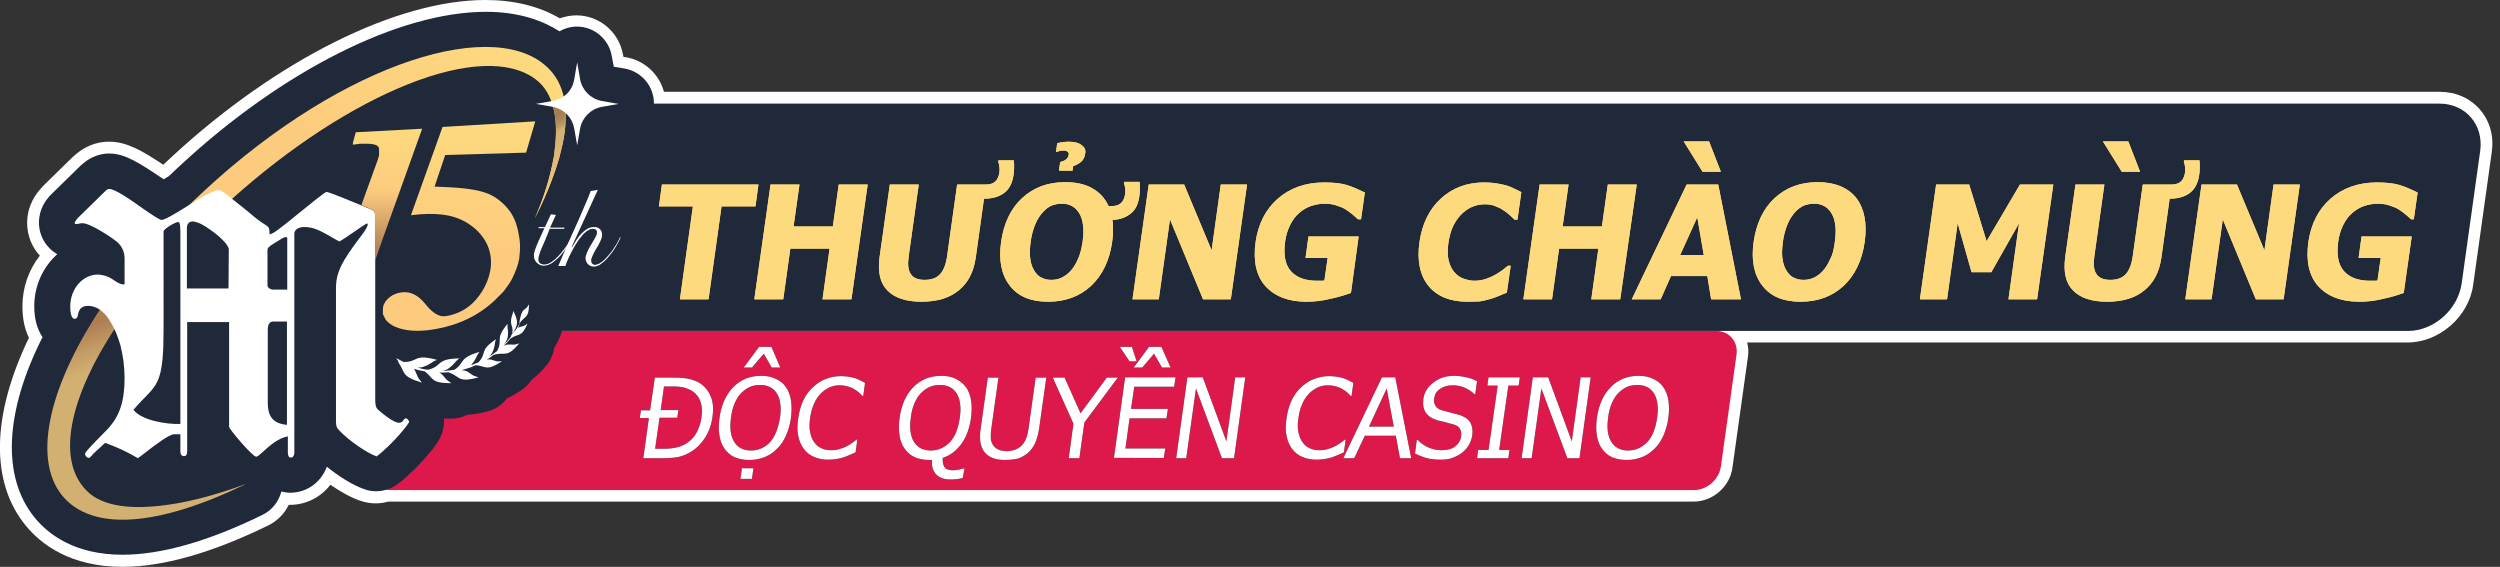 <?xml version="1.0" encoding="utf-8"?>
<!-- Generator: Adobe Illustrator 28.0.0, SVG Export Plug-In . SVG Version: 6.00 Build 0)  -->
<svg version="1.1" id="圖層_1" xmlns="http://www.w3.org/2000/svg" xmlns:xlink="http://www.w3.org/1999/xlink" x="0px" y="0px"
	 viewBox="0 0 846.8 192" style="enable-background:new 0 0 846.8 192;" xml:space="preserve">
<rect x="0" y="0" width="846.8" height="192" fill="#333333" stroke="none"/>
<style type="text/css">
	.st0{fill-rule:evenodd;clip-rule:evenodd;fill:#FFFFFF;}
	.st1{fill:#20293A;}
	.st2{fill:#DD184A;}
	.st3{fill-rule:evenodd;clip-rule:evenodd;fill:#20293A;}
	.st4{fill:url(#SVGID_1_);}
	.st5{fill:url(#SVGID_00000165230634185597630790000007463297725424152484_);}
	.st6{fill:url(#SVGID_00000100340581908408930540000010300632471160426653_);}
	.st7{fill:url(#SVGID_00000031191554114091687750000008833228675680621501_);}
	.st8{fill:url(#SVGID_00000152950859730182460440000009185957466785614497_);}
	.st9{fill:#FFFFFF;}
	.st10{fill:#FDDA7E;}
</style>
<g>
	<path class="st0" d="M840,37.1c-3.4-3.9-8.2-6-13.6-6H224.9c-1.6-5.9-6.5-10.6-12.8-11.7l-0.9-0.1l-0.2-0.9
		c-1.4-7.6-8-13.2-15.8-13.2c-1.9,0-3.8,0.4-5.6,1c-7-4.1-15.5-6.2-25.2-6.2c-30,0-70.7,20.3-106.1,53c-1,0.9-2,1.9-3,2.8
		C48.1,51,42.9,48,37,48c-0.3,0-0.6,0-0.9,0c-3.7,0.2-7.2,1.6-10.1,4c-0.5,0.4-0.9,0.8-1.4,1.2L15,62.6c-0.4,0.4-0.8,0.8-1.1,1.2
		L13.7,64c-1.2,1.4-4.5,5.3-4.5,11.5c0,4.3,1.6,8.2,4.3,11.1c-3.8,4.8-5.9,10.8-5.9,17.2c0,4,0.7,7.6,2.2,10.6
		C-2.9,140.8-3.3,163.3,8.7,178c5.2,6.4,15.2,14,32.8,14l0,0c13.7,0,30.2-4.7,49.1-13.9c3.2-1.5,5.7-4,7.2-7.1c0.1,0,0.3,0,0.4,0
		c5.5,0,10.5-2.6,13.7-6.8c3.5,2.4,7.1,4.4,10.1,5.4c1.7,0.6,3.5,0.9,5.3,0.9c1.4,0,2.8-0.2,4.2-0.6c0.3,0,0.6,0,0.8,0h441.4
		c6.4,0,12.2-5,13.1-11.4l5.3-37.9c0.2-1.6,0.1-3.1-0.3-4.6h223.7c10.7,0,20.7-8.7,22.2-19.4l6.3-45C844.8,46.2,843.4,41,840,37.1z"
		/>
	<path class="st1" d="M833.8,96.1l6.3-45c1.2-8.8-4.9-16-13.8-16H193.8H97.9v77h101.7h616C824.4,112.1,832.5,104.9,833.8,96.1z"/>
	<path class="st2" d="M573.8,166H132.4c-4.4,0-7.5-3.6-6.9-8l5.3-37.9c0.6-4.4,4.7-8,9.1-8h441.4c4.4,0,7.5,3.6,6.9,8l-5.3,37.9
		C582.3,162.4,578.2,166,573.8,166z"/>
	<path class="st3" d="M220.9,74.9c-1.5-3-4.1-5.2-7.3-6.2c1.5-3.7,1-7.9-1.2-11.2c-1.4-2.1-3.4-3.6-5.6-4.5c0.2-0.6,0.3-1.1,0.4-1.7
		l0.7-3.7l3.7-0.7c5.7-1,9.9-6,9.9-11.9c0-5.8-4.2-10.8-10-11.8l-3.6-0.6l-0.7-3.7c-1-5.7-6-9.9-11.8-9.9c-2.1,0-4.2,0.6-5.9,1.6
		C184,7.1,176,4,164.6,4C135.3,4,95.7,23.9,61.1,56c-1.3,1.2-2.6,2.4-3.8,3.6c-0.5,0.3-1.5,0.9-1.8,1.1c0,0,0,0-0.1,0
		C47.2,55.2,42.4,52,37,52c-0.2,0-0.5,0-0.7,0c-2.9,0.2-5.6,1.3-7.8,3.1c-0.4,0.3-0.7,0.6-1.1,0.9l-9.6,9.4
		c-0.3,0.3-0.6,0.6-0.9,0.9l-0.2,0.2c-1.1,1.3-3.5,4.2-3.5,8.9c0,4.6,2.5,8.6,6.2,10.7c-4.7,4.2-7.8,10.5-7.8,17.6
		c0,4.6,1.1,8,2.8,10.5c-12.8,25.3-13.9,47.4-2.6,61.2c4.7,5.7,13.6,12.5,29.7,12.5l0,0c13.1,0,29-4.5,47.4-13.5
		c3.3-1.6,5.5-4.5,6.4-7.9c1,0.2,2,0.4,3,0.4c5.7,0,10.5-3.6,12.4-8.8c3.9,3.1,8.6,6.2,12.7,7.6c1.3,0.5,2.7,0.7,4,0.7
		c2.6,0,5.3-0.9,7.4-2.5c4-3.1,7.5-6.8,9.2-8.8c4.4-4.9,6.4-8,6.4-12.5c0-0.3,0-0.6,0-0.9c0.8,0.1,1.6,0.1,2.5,0.1
		c1.9,0,3.8-0.5,5.4-1.3c2.1-0.1,4.4-0.5,7-1.2s4.9-2.3,6.4-4.4c1.5-0.6,3-1.5,4.7-2.6c1.5-1,2.8-2.3,3.7-3.7
		c1.6-1.2,3.2-2.7,4.9-4.7c1.5-1.8,2.4-3.9,2.7-6c0.7-1.1,1.3-2.3,1.9-3.7c0.8-1.8,1.1-3.8,1-5.7c0.4-1.6,0.6-3.4,0.7-5.5
		c0-0.5,0-0.9-0.1-1.4h0.3c1.5,0,2.9-0.3,4.2-0.8c1.7,0.7,3.6,1.1,5.4,1.1c0.1,0,0.2,0,0.3,0c2.7-0.1,5.4-0.8,7.7-2.2
		c1.5-0.9,2.9-1.9,4.2-3.2c1-1,2-2,2.8-3.1c0.8-1,1.6-2.1,2.3-3.2c0.1-0.1,0.4-0.6,0.4-0.6c0.4-0.7,0.9-1.4,1.3-2.3
		c0.5-1,1-2,1.4-3.1C222.6,81.4,222.4,77.9,220.9,74.9z"/>
	<g>
		
			<linearGradient id="SVGID_1_" gradientUnits="userSpaceOnUse" x1="-117.421" y1="235.093" x2="-147.182" y2="303.404" gradientTransform="matrix(0.998 6.035170e-02 6.035170e-02 -0.998 159.806 421.384)">
			<stop  offset="0.41" style="stop-color:#D1B071"/>
			<stop  offset="0.8" style="stop-color:#D1B071"/>
			<stop  offset="0.89" style="stop-color:#C49C65"/>
			<stop  offset="1" style="stop-color:#AD7E52"/>
		</linearGradient>
		<path class="st4" d="M83.6,163.8C53,178.7,31,179.9,21.1,167.9c-10.5-12.8-4.3-38.6,15.1-66.5c0.8,0.8,1.5,1.7,2.1,2.7
			c0.9,1.5,1.6,3.1,2.2,4.8l-0.4,0.6c-16.9,25-21.6,47.2-9.9,57.5C39.6,175.2,62.1,171.9,83.6,163.8z"/>
		
			<linearGradient id="SVGID_00000137124329982312673020000001869068557623671205_" gradientUnits="userSpaceOnUse" x1="178.511" y1="175.111" x2="93.2" y2="89.8" gradientTransform="matrix(1 0 0 -1 0 191)">
			<stop  offset="0" style="stop-color:#FDDA7E"/>
			<stop  offset="0.62" style="stop-color:#FDCB7E"/>
		</linearGradient>
		<path style="fill:url(#SVGID_00000137124329982312673020000001869068557623671205_);" d="M190.1,50.8c-0.2,0.9-0.5,1.9-0.7,2.8
			c-2.1,7.1-4.9,13.9-8.3,20.5c3-6.7,5.2-13.7,6.5-20.9c0.1-0.5,0.2-1,0.2-1.6c1.5-10.8-0.1-19.9-6.2-24.6
			c-18-13.9-63,4.3-103.5,40.8c-2.8-2.2-3.5-2.7-4.2-2.7c-0.6,0.1-1.3,0.2-1.9,0.5c-2.4,1-5.9,3.1-9.2,5.2c0.9-0.9,1.7-1.7,2.6-2.6
			c1.2-1.2,2.5-2.3,3.7-3.5C116.9,20.4,169,5,186.3,23.7C192,29.8,192.9,39.3,190.1,50.8z"/>
		
			<linearGradient id="SVGID_00000031902993125193654870000017431505004215765401_" gradientUnits="userSpaceOnUse" x1="192.831" y1="123.872" x2="177.947" y2="149.658" gradientTransform="matrix(1 0 0 -1 0 191)">
			<stop  offset="0" style="stop-color:#FDCB7E"/>
			<stop  offset="0.72" style="stop-color:#D1B071"/>
			<stop  offset="0.74" style="stop-color:#C9A76C"/>
			<stop  offset="0.78" style="stop-color:#B89461"/>
			<stop  offset="0.83" style="stop-color:#AB8658"/>
			<stop  offset="0.89" style="stop-color:#A47F54"/>
			<stop  offset="1" style="stop-color:#A27E52"/>
		</linearGradient>
		<path style="fill:url(#SVGID_00000031902993125193654870000017431505004215765401_);" d="M190.1,50.6c-0.2,0.9-0.5,1.9-0.7,2.8
			c-2.1,7.1-4.9,13.9-8.3,20.5c3-6.7,5.2-13.7,6.5-20.9c0.1-0.5,0.2-1,0.2-1.6c0.8-5.8,0.7-11.1-0.5-15.5c1.5,0.4,3,1.1,4.3,2
			C191.7,42.2,191.2,46.5,190.1,50.6z"/>
		<path class="st0" d="M137.5,141.7c-0.4,0-0.5,0.1-1.1,1c-0.3,0.3-0.8,0.5-1.2,0.5c-1.2,0-3.4-1.2-7-4.3c-0.8-0.7-1.1-1.4-1.1-3.5
			V73c0-0.4-0.1-0.9-0.3-1.3l0,0c-0.3-0.4-1-0.8-2.4-1.3l-4.6-1.9c-5.3-2.2-8.8-3.5-9.2-3.5c-0.5,0-6.9,5.2-9.1,7
			c-7.6,6.2-8.9,7.1-10.2,7.4c0-2.3-0.1-2.5-2.1-3.7c-1.7-1.1-3.2-2.3-4.7-3.6l0,0c-0.4-0.4-0.8-0.7-1.1-0.9l-1.2-1l0,0
			c-0.7-0.5-1.3-1-1.9-1.5l-2-1.6c-2.9-2.3-3.6-2.7-4.2-2.7s-1.3,0.2-1.9,0.5c-2.4,0.9-5.9,3.1-9.2,5.2l0,0l0,0
			c-3.7,2.3-7.2,4.4-8.3,4.4c-0.6,0-3.2-1.7-6.2-3.8C44.3,67.7,39,64,37,64c-0.4,0-0.7,0.2-1,0.4l-0.2,0.2L26.2,74L26,74.3l0,0
			c-0.5,0.6-0.7,0.9-0.7,1.2c0,0.3,0.1,0.4,0.5,0.4c0.3,0,0.5-0.1,0.8-0.1c0.4-0.1,0.8-0.2,1.3-0.2c2.8,0,10.3,5.1,11.7,6.3
			c1.7,1.4,2.6,3.5,2.6,5.6v8.8c-0.4,0.1-0.9,0-1.3-0.1c-0.8-0.3-1.5-0.7-2.2-1.2c-1.6-1.2-3.5-1.9-5.5-2c-5.2,0-9.4,4.8-9.4,10.8
			c0,2.6,0.5,4.2,1.5,4.2c0.5,0,1-0.4,1.1-1.4c0.4-2.2,1.5-3,3.6-3c1.8,0.1,3.4,0.8,4.7,2c0.9,0.8,1.6,1.6,2.2,2.6
			c1,1.5,1.8,3.1,2.5,4.7c0.5,1.3,1,2.7,1.4,4.1c0.9,3.6,1.4,7.3,1.4,11c0,8-1.7,13.1-5.9,17.5c-6.2,6.3-7.5,7.7-7.5,8.3
			c0.1,0.7,0.6,1.2,1.3,1.3c0.3,0,0.5-0.3,1-0.8l0.5-0.6c0.6-0.6,1.4-1.3,2.4-2.2l0,0l1.6-1.5c3.9,1.4,7.6,3.1,11.1,5.2
			c0.5-0.3,1.3-1,2.4-1.8l0,0c3.2-2.5,8.2-6.3,9.8-6.3h2.2v5.8c0,1,0.4,1.6,1.2,1.6s1.1-0.6,1.1-1.6v-43.8h14.2v35.5
			c0,0.7,7.9,10.1,9.2,10.1c0.4,0,1.2-0.7,2.3-1.7c2-1.8,5-4.6,8.4-5.2v5.6c0,1,0.4,1.6,1,1.6c0.7,0,1.2-0.7,1.2-1.7V79.1
			c0-1.2,1.3-2.2,3.3-2.2c3.4,0,5.3,1.1,11.2,4.5l0.8,0.4c0.4-0.2,1.2-0.8,2.2-1.4l1.6-1.1c2.5-1.7,5.2-3.6,5.5-3.6
			c0.6,0,0.4,1.2-2.8,5.3c-5.7,7.6-7.5,11.1-7.7,15.9c0,0.3,0,0.6,0,0.9v44.7c0,2,0.2,2.3,1.3,3.5c3.3,3.4,9.1,7.4,12.5,8.6
			c5.6-4.4,11-11.1,11-11.8C138.3,142.2,137.9,141.7,137.5,141.7z M61.1,143.6c-4.9,0.2-13.3-1.3-15.9-4.8c1.5-1.7,1.9-2.2,3.9-4.2
			l0.3-0.3c4.2-4.4,6-6.3,6-22.5V78.4c0-0.8,3.9-3.2,5-3.2c0.3,0,0.5,0.4,0.6,1.3c0,0.5,0.1,1.1,0.1,1.8v0.1l0,0L61.1,143.6z
			 M77.4,97.7H63.3V77.4c0-1.6,0.7-2.4,2.1-2.4c1.2,0.2,2.3,0.6,3.3,1.2c0.8,0.4,1.6,1,2.5,1.6c3.2,2.2,6.3,5.2,6.3,6.7L77.4,97.7z
			 M97.2,143.9c-4.5-0.4-6.5-2.6-6.5-7.5v-24.7c0-1.8,0.6-2.8,1.9-2.8h4.6V143.9z M97.2,98.1h-4.7c-0.8,0-1.9-0.6-1.9-1.4v-12
			c0-0.7,0.5-1.2,2.1-2.2l2.8-1.7c0.4-0.3,0.9-0.4,1.3-0.5c0.4,0,0.5,0.1,0.5,0.4v17.4C97.3,98.1,97.2,98.1,97.2,98.1z"/>
		
			<linearGradient id="SVGID_00000046335433085359585530000012741751199984946863_" gradientUnits="userSpaceOnUse" x1="131.25" y1="147.4" x2="131.25" y2="102.6" gradientTransform="matrix(1 0 0 -1 0 191)">
			<stop  offset="0" style="stop-color:#FDDA7E"/>
			<stop  offset="0.47" style="stop-color:#FDCB7E"/>
			<stop  offset="0.91" style="stop-color:#B38356"/>
		</linearGradient>
		<path style="fill:url(#SVGID_00000046335433085359585530000012741751199984946863_);" d="M143,43.6l-3.7,10.3l-4.9,13.7l-4.6,12.8
			l-2.8,8V72.8c0-1.3-0.3-1.5-2.4-2.4l-2.2-0.9l1.4-3.9l4.1-11.3l0.2-0.6c0.1-0.4,0.2-0.8,0.3-1.2c0-0.1,0-0.2,0-0.3V52v-0.2v-0.1
			v-0.1v-0.1c0-0.3,0-0.6,0-1v-0.1c0-0.2-0.1-0.4-0.2-0.6l-0.1-0.1l0,0l-0.1-0.1c-0.1-0.1-0.2-0.2-0.2-0.2l-0.1-0.1l-0.2-0.1
			c-1-0.4-2-0.5-3-0.5h-0.9h-0.5h-0.3h-0.4H122l0,0l-2.5,0.3l0.1-0.9l0.9-3.3L143,43.6z"/>
		
			<linearGradient id="SVGID_00000031907162460265355410000014191752425537152151_" gradientUnits="userSpaceOnUse" x1="155.5" y1="149.9" x2="155.5" y2="79.058" gradientTransform="matrix(1 0 0 -1 0 191)">
			<stop  offset="0" style="stop-color:#FDDA7E"/>
			<stop  offset="0.62" style="stop-color:#FDCB7E"/>
		</linearGradient>
		<path style="fill:url(#SVGID_00000031907162460265355410000014191752425537152151_);" d="M181.3,41.1l-3.1,10.6l-27.4,0.8
			l-3.6,10.7c7.5,0.3,12.7,0.6,17,2c2.2,0.7,4.2,1.9,5.9,3.5c1.3,1.1,2.4,2.5,3.3,3.9c0.1,0.2,0.2,0.4,0.3,0.6
			c0.4,0.7,0.7,1.4,1,2.2l0.2,0.7c0.1,0.3,0.2,0.7,0.3,1l0.2,0.7c0.3,1.5,0.6,3,0.7,4.5c0.1,1.7,0,3.3-0.2,4.9v0.3
			c-0.1,0.3-0.1,0.6-0.2,0.9c-0.1,0.6-0.3,1.2-0.5,1.8c-0.1,0.2-0.1,0.4-0.2,0.6c-0.4,1.1-0.8,2.1-1.3,3.1c-0.1,0.2-0.2,0.4-0.3,0.6
			l0,0c-0.1,0.2-0.2,0.4-0.3,0.6c-0.7,1.1-1.4,2.2-2.3,3.3c-0.2,0.3-0.4,0.5-0.7,0.8l-0.5,0.5c-0.1,0.1-0.2,0.3-0.4,0.4
			c-0.1,0.1-0.1,0.2-0.2,0.2c-0.1,0.1-0.3,0.3-0.4,0.4l-0.5,0.5l-0.5,0.5l-0.3,0.3c-6.1,5.6-13.8,8.9-22.9,9.9
			c-4.2,0.4-7.7,0-10.5-1.2c-1.2-0.5-2.3-1.3-3.2-2.3c0-0.1-0.1-0.1-0.1-0.2l-0.1-0.2l-0.1-0.2c0-0.1-0.1-0.1-0.1-0.2l-0.1-0.2
			c0-0.1-0.1-0.1-0.1-0.2s-0.1-0.1-0.1-0.2s-0.1-0.1-0.1-0.2l-0.1-0.2l-0.1-0.2v-0.1c0-0.1,0-0.1,0-0.2l0,0c0-0.1,0-0.1,0-0.2l0,0
			c0-0.1,0-0.1,0-0.2l0,0c0-0.1,0-0.1,0-0.2l0,0v-0.2l0,0v-0.1c0-0.4,0-0.9,0.1-1.3c0-0.2,0.1-0.3,0.1-0.5v-0.1c0-0.1,0-0.1,0.1-0.1
			c0,0,0.1-0.1,0.1-0.2c0.2-0.5,0.5-1,0.9-1.4l0.3-0.3l0,0l0.2-0.2c1.3-1.2,2.9-1.9,4.7-2.1c2.9-0.3,5.5,1,7.9,4s4.6,4.4,6.8,4.1
			c4.1-0.6,7.8-2.6,10.4-5.7c3-3.4,5.3-8.5,5-13.4s-3-9.3-7.9-12.4s-11.1-3.7-19.2-2.7L149.9,43L181.3,41.1z"/>
		<path class="st9" d="M188.3,72.8l-2,4.3h4.9l-0.1,0.4h-4.9c-0.6,1.6-1.2,3-1.7,4.2s-1,2.2-1.3,3c-0.3,0.7-0.5,1.4-0.7,2.1
			c-0.1,0.5-0.2,1-0.1,1.5c0.1,0.4,0.3,0.8,0.7,1s0.8,0.3,1.2,0.3c1,0,1.9-0.4,2.7-1c1-0.7,1.9-1.6,2.7-2.5c0.9-1,1.6-2,2.4-3.1
			c0.7-1.1,1.3-2.1,1.8-3l0.3,0.1c-0.6,1.1-1.3,2.2-2,3.3c-0.7,1.1-1.5,2.2-2.4,3.2c-0.8,0.9-1.7,1.7-2.7,2.4
			c-0.8,0.6-1.8,0.9-2.8,1c-0.8,0-1.5-0.2-2.1-0.7c-0.7-0.5-1.1-1.2-1.3-2c-0.1-0.6-0.1-1.3,0.1-1.9c0.2-0.8,0.5-1.5,0.8-2.3
			s0.7-1.7,1.2-2.7c0.4-1,0.9-2,1.4-3.1h-2l0.1-0.4h2.1l2-4.3L188.3,72.8z"/>
		<path class="st9" d="M202.5,64.3l-8.9,19.4l0.1,0.1c0.4-0.6,0.8-1.3,1.3-2.1c0.5-0.8,1-1.6,1.7-2.3c0.6-0.7,1.3-1.3,2.1-1.8
			c0.7-0.5,1.6-0.7,2.4-0.7c1.4-0.1,2.6,0.9,2.7,2.2c0.1,0.5,0,1-0.1,1.4c-0.2,0.6-0.4,1.2-0.7,1.7c-0.3,0.6-0.6,1.2-1,1.8
			c-0.4,0.6-0.7,1.2-1,1.8c-0.3,0.5-0.5,1.1-0.7,1.6c-0.2,0.4-0.2,0.8-0.1,1.3c0,0.3,0.2,0.5,0.4,0.7s0.4,0.3,0.7,0.3
			c0.6,0,1.2-0.2,1.7-0.5c0.7-0.4,1.3-0.9,1.8-1.4c0.6-0.6,1.2-1.3,1.7-1.9c0.6-0.7,1.1-1.4,1.5-2.1c0.5-0.7,0.9-1.4,1.2-2
			c0.3-0.5,0.5-1,0.7-1.5l0.2,0.1c-0.2,0.6-0.5,1.2-0.8,1.7c-0.3,0.7-0.8,1.4-1.2,2.1c-0.5,0.8-1,1.5-1.6,2.2
			c-0.5,0.7-1.1,1.3-1.8,2c-0.6,0.5-1.2,1-1.8,1.4c-0.6,0.3-1.2,0.5-1.9,0.5c-0.6,0-1.2-0.2-1.7-0.6s-0.8-1-1-1.6
			c-0.1-0.5-0.1-1.1,0.1-1.6c0.2-0.6,0.4-1.2,0.7-1.8c0.3-0.6,0.6-1.2,1-1.8s0.7-1.2,1-1.7s0.6-1,0.8-1.5c0.2-0.4,0.2-0.8,0.2-1.2
			c0-0.3-0.2-0.6-0.5-0.8c-0.3-0.1-0.6-0.2-0.9-0.2c-0.7,0-1.3,0.3-1.9,0.7c-0.7,0.5-1.4,1.1-1.9,1.8c-0.7,0.8-1.3,1.6-1.8,2.5
			c-0.6,0.9-1.1,1.8-1.6,2.8c-0.5,0.9-0.9,1.8-1.3,2.7c-0.3,0.7-0.6,1.4-0.8,2.1h-2.4c0.9-2.1,1.8-4.3,2.8-6.5s1.9-4.4,2.9-6.5
			s1.9-4.3,2.8-6.4s1.8-4.1,2.5-6L202.5,64.3z"/>
		<path class="st9" d="M209.5,35.2l-5.7,1c-3.7,0.7-6.6,3.6-7.3,7.3l-1,5.7l-1-5.7c-0.6-3.5-3.2-6.3-6.7-7.2l-0.6-0.1l-0.4-0.1
			l-5.3-0.9l5.6-1l0,0h0.1c0.9-0.2,1.8-0.5,2.7-0.9l0.5-0.3c2.2-1.3,3.7-3.5,4.1-6.1l1-5.8l1,5.8c0.7,3.7,3.6,6.6,7.3,7.3
			L209.5,35.2z"/>
		<path class="st0" d="M134.2,121.3c0.6,0.3,1.9,1,2.5,1.3c5,0.1,3.4-2.9,11.3-0.7c-2.3,0.9-1.8,1.4-4.8,2.4
			c-0.6,0.2-1.2,0.2-1.8,0.2c1.1,0.3,2.1,0.6,3.2,0.7h0.6c4.8-1.3,2.4-3.7,10.4-3.8c-1.9,1.4-1.3,1.7-3.8,3.5
			c-0.6,0.4-1.3,0.6-2,0.7c1.4,0,2.8-0.1,4.2-0.4c3.5-2.3,1.2-3.9,8.4-6c-1.4,1.9-0.8,2-2.7,4.3l-0.1,0.2c0.8-0.3,1.6-0.6,2.3-0.9
			l0.2-0.1c3-3.3,0.1-3.9,5.9-7.8c-0.7,2-0.1,1.9-1.2,4.4c-0.3,0.6-0.8,1.2-1.3,1.6c1-0.6,2-1.3,2.9-2l0.1-0.2c1.9-3.9-1-3.6,3.4-9
			c-0.1,2.1,0.4,1.8,0.1,4.4c-0.2,1-0.7,1.9-1.4,2.7c0.8-0.7,1.5-1.5,2.2-2.4l0.3-0.5v-0.1c0,0,0.2-0.5,0.4-0.8
			c0.6-3.4-1.6-2.5,0.5-7.7c0.4,1.6,0.7,1.3,1.1,3.4c0.3,1.3-0.8,3.4-1.6,4.4c0,0,0,0,0,0.1c0.4-0.6,0.8-1.1,1.3-1.6
			c0.3-0.4,0.6-0.9,0.8-1.3c0.1-0.2,0.2-0.5,0.3-0.7c0.1-1.2,0.6-3.8,1.4-4.5c1.5-1.2,0.9-0.6,1.9-2c-0.1,5-1.4,3.7-3.2,6.4
			c-0.1,0.4-0.2,0.8-0.2,0.8c0,0.1-0.1,0.2-0.1,0.3l-0.3,0.5c0.2-0.1,0.4-0.2,0.6-0.3c2-0.6,1.2-0.2,2.7-1.2c-2.2,5-3,3.1-5.8,5.1
			l-0.6,0.7l0,0l-0.1,0.1c-0.5,0.6-1.1,1.2-1.7,1.8c0.5-0.4,1.1-0.6,1.8-0.6c2.6,0,1.5,0.2,3.6-0.4c-4.4,5.2-4.6,2.7-8.7,3.9
			c-0.7,0.6-1.5,1.1-2.3,1.6c0.5-0.1,0.9-0.1,1.4,0c2.5,0.7,1.4,0.6,3.7,0.6c-5.4,3.5-5.3,1.6-8.8,1.3c-1.3,0.6-2.7,1.1-4.2,1.5
			l-0.7,0.2c0.7,0,1.5,0.2,2.1,0.5c2.5,1.7,1.3,1.1,3.7,1.9c-7.1,2-6.1-0.3-10.2-1.7c-1,0.1-2.1,0.1-3.1,0.1c0.4,0.2,0.7,0.4,1,0.7
			c2,2.3,1,1.4,3.1,2.9c-7.1,0-6-1.7-9-4c-1.3-0.2-2.5-0.5-3.8-0.9c0.3,0.2,0.5,0.5,0.6,0.9c1.3,2.9,0.6,1.7,2.2,3.8
			c-7.1-2.1-5.6-3.5-7.8-6.6l0,0C134.9,122.4,134.6,121.8,134.2,121.3"/>
	</g>
</g>
<g>
	<g>
		<path class="st10" d="M230.3,101.4l4.4-31.5h-11.5l1-7.4h32.7l-1,7.4h-11.5l-4.4,31.5H230.3z"/>
		<path class="st10" d="M288.4,101.4h-9.8l2.4-17.2h-13.3l-2.4,17.2h-9.8l5.5-38.9h9.8l-2,14.2h13.3l2-14.2h9.8L288.4,101.4z"/>
		<path class="st10" d="M312.1,102.2c-5.2,0-9.1-1.3-11.5-3.8c-2.5-2.5-3.3-6.2-2.7-11.1l3.5-24.8h9.8l-3.4,24.3
			c-0.4,2.7-0.2,4.7,0.7,6c0.8,1.3,2.4,2,4.7,2c2.2,0,4-0.6,5.2-1.9s2-3.3,2.4-6.1l3.4-24.3h9.8c1.4,0,2.5-0.4,3.2-1.1
			c0.7-0.7,1.1-1.7,1.3-2.9c0.1-0.7,0.1-1.4,0-2.1c-0.1-0.7-0.2-1.2-0.4-1.6l0.1-0.5h5.2c0.1,0.6,0.1,1.4,0.1,2.5s-0.1,1.9-0.2,2.5
			c-0.4,2.7-1.4,4.7-3.1,6s-4,2-6.8,2h-0.1l-2.8,20c-0.7,4.8-2.6,8.5-5.7,11C321.7,100.9,317.5,102.2,312.1,102.2z"/>
		<path class="st10" d="M376.7,82c-0.9,6.3-3.3,11.2-7.1,14.8c-3.9,3.6-8.7,5.4-14.6,5.4s-10.2-1.8-13-5.5
			c-2.8-3.6-3.8-8.6-2.9-14.8c0.9-6.2,3.2-11.2,7.1-14.8c3.9-3.6,8.7-5.4,14.6-5.4c3.7,0,6.8,0.7,9.2,2.1c2.5,1.4,4.3,3.4,5.5,6h1.1
			c1.4,0,2.5-0.4,3.2-1.1s1.1-1.7,1.3-2.9c0.1-0.7,0.1-1.4,0-2.1s-0.2-1.2-0.4-1.6l0.1-0.5h5.2c0.1,0.6,0.1,1.4,0.1,2.5
			s-0.1,1.9-0.2,2.5c-0.4,2.7-1.4,4.7-3.1,5.9c-1.7,1.3-3.7,1.9-6,2c0.2,1.1,0.2,2.3,0.2,3.5C377,79.4,376.9,80.7,376.7,82z
			 M366.7,81.9c0.3-2.3,0.4-4.3,0.1-5.9c-0.2-1.6-0.7-3-1.4-4c-0.7-1.1-1.5-1.8-2.5-2.3s-2-0.7-3.2-0.7s-2.3,0.2-3.4,0.6
			c-1,0.4-2.1,1.2-3.1,2.3c-0.9,1-1.8,2.3-2.5,4s-1.3,3.7-1.6,6c-0.3,2.4-0.4,4.4-0.1,5.9c0.2,1.6,0.7,2.9,1.4,4
			c0.7,1.1,1.5,1.9,2.5,2.3c1,0.5,2.1,0.7,3.2,0.7s2.3-0.2,3.4-0.7s2.2-1.3,3.1-2.3c1-1.1,1.8-2.4,2.5-4
			C365.8,86.4,366.3,84.4,366.7,81.9z M367.6,51.9c-0.2,1.3-0.6,2.2-1.4,2.9c-0.7,0.6-1.6,1.1-2.7,1.5l-0.2,1.5h-4.6l0.4-2.9
			c0.8-0.2,1.5-0.5,2-0.9s0.8-1,0.9-1.6c0.1-0.4-0.1-0.8-0.4-1c-0.3-0.3-0.7-0.4-1.3-0.4c-0.5,0-1,0-1.3,0.1s-0.7,0.2-1.2,0.4h-0.1
			l0.4-3c0.3-0.1,0.9-0.2,1.6-0.3s1.4-0.2,2.2-0.2c2.1,0,3.6,0.4,4.5,1.2C367.4,49.9,367.8,50.8,367.6,51.9z"/>
		<path class="st10" d="M416.9,101.4h-9.4l-11.2-27.1l-3.8,27.1h-8.9l5.5-38.9h12l9.3,22.3l3.1-22.3h8.9L416.9,101.4z"/>
		<path class="st10" d="M457.6,99.2c-1.8,0.7-4.1,1.4-6.9,2c-2.8,0.7-5.5,1-8.2,1c-6.1,0-10.7-1.8-13.9-5.3c-3.1-3.5-4.2-8.5-3.3-15
			c0.9-6.1,3.4-11,7.5-14.6s9.4-5.5,15.7-5.5c3.3,0,5.9,0.3,7.8,0.9c1.9,0.6,3.9,1.5,6,2.5l-1.3,9.1h-1c-0.4-0.4-1-0.9-1.8-1.6
			s-1.6-1.2-2.3-1.7c-0.9-0.6-2-1-3.2-1.4s-2.5-0.6-4-0.6c-1.7,0-3.2,0.3-4.7,0.8c-1.4,0.5-2.8,1.3-4,2.4c-1.2,1-2.2,2.4-3,4
			s-1.4,3.5-1.7,5.6c-0.6,4.5,0,7.9,2,10.1s4.9,3.2,8.9,3.2c0.3,0,0.8,0,1.2,0c0.5,0,0.9,0,1.2-0.1l1.1-7.6h-7.5l1-7.3h17
			L457.6,99.2z"/>
		<path class="st10" d="M497,102.2c-5.8,0-10.2-1.8-13.1-5.3s-4-8.5-3.1-14.9c0.9-6.2,3.3-11.1,7.2-14.7s8.8-5.5,14.7-5.5
			c1.5,0,2.9,0.1,4.1,0.3s2.4,0.4,3.4,0.7c0.9,0.3,1.8,0.6,2.7,1.1c1,0.5,1.8,0.8,2.4,1.2l-1.3,9.3h-1c-0.4-0.4-0.9-0.9-1.6-1.5
			c-0.6-0.6-1.4-1.2-2.2-1.7c-0.8-0.6-1.8-1-2.8-1.4s-2.1-0.6-3.3-0.6c-1.4,0-2.7,0.2-4,0.7c-1.2,0.4-2.5,1.2-3.7,2.3
			c-1.1,1-2.1,2.3-3,4s-1.4,3.7-1.8,6c-0.3,2.4-0.3,4.5,0.1,6.1s1.1,3,2,4s1.9,1.7,3.1,2.1s2.4,0.7,3.6,0.7c1.3,0,2.5-0.2,3.8-0.6
			c1.2-0.4,2.3-0.9,3.2-1.4c0.9-0.5,1.8-1.1,2.5-1.6c0.7-0.6,1.4-1.1,1.9-1.5h0.9l-1.3,9.1c-0.8,0.3-1.6,0.7-2.6,1.1s-2,0.8-3.1,1.1
			c-1.3,0.4-2.4,0.6-3.5,0.8C500.3,102.1,498.8,102.2,497,102.2z"/>
		<path class="st10" d="M548.8,101.4H539l2.4-17.2h-13.3l-2.4,17.2H516l5.5-38.9h9.8l-2,14.2h13.3l2-14.2h9.8L548.8,101.4z"/>
		<path class="st10" d="M552.7,101.4l18.6-38.9H582l7.7,38.9h-10.1l-1.3-7.9H566l-3.5,7.9H552.7z M577.1,86.4l-2.2-12.8l-5.8,12.8
			H577.1z M582.9,58.2h-6.2l-6.4-10.3h8.6L582.9,58.2z"/>
		<path class="st10" d="M631.6,82c-0.9,6.3-3.3,11.2-7.1,14.8c-3.9,3.6-8.7,5.4-14.6,5.4c-5.9,0-10.2-1.8-13-5.5
			c-2.8-3.6-3.8-8.6-2.9-14.8c0.9-6.2,3.2-11.2,7.1-14.8c3.9-3.6,8.7-5.4,14.6-5.4c5.8,0,10.2,1.8,13.1,5.4
			C631.5,70.7,632.5,75.7,631.6,82z M621.5,81.9c0.3-2.3,0.4-4.3,0.1-5.9c-0.2-1.6-0.7-3-1.4-4c-0.7-1.1-1.5-1.8-2.5-2.3
			s-2-0.7-3.2-0.7s-2.3,0.2-3.4,0.6c-1,0.4-2.1,1.2-3.1,2.3c-0.9,1-1.8,2.3-2.5,4s-1.3,3.7-1.6,6c-0.3,2.4-0.4,4.4-0.1,5.9
			c0.2,1.6,0.7,2.9,1.4,4s1.5,1.9,2.5,2.3c1,0.5,2.1,0.7,3.2,0.7c1.1,0,2.3-0.2,3.4-0.7c1.1-0.5,2.2-1.3,3.1-2.3
			c1-1.1,1.8-2.4,2.5-4C620.7,86.4,621.2,84.4,621.5,81.9z"/>
		<path class="st10" d="M690,101.4h-9.7l3.6-25.8l-9.4,16.6h-6.7l-4.7-16.6l-3.6,25.8h-9.2l5.5-38.9H667l5.9,19.2l11.3-19.2h11.3
			L690,101.4z"/>
		<path class="st10" d="M713.7,102.2c-5.2,0-9.1-1.3-11.5-3.8c-2.5-2.5-3.3-6.2-2.7-11.1l3.5-24.8h9.8l-3.4,24.3
			c-0.4,2.7-0.2,4.7,0.7,6c0.8,1.3,2.4,2,4.7,2c2.2,0,4-0.6,5.2-1.9s2-3.3,2.4-6.1l3.4-24.3h9.8c1.4,0,2.5-0.4,3.2-1.1
			c0.7-0.7,1.1-1.7,1.3-2.9c0.1-0.7,0.1-1.4,0-2.1c-0.1-0.7-0.2-1.2-0.4-1.6l0.1-0.5h5.2c0.1,0.6,0.1,1.4,0.1,2.5s-0.1,1.9-0.2,2.5
			c-0.4,2.7-1.4,4.7-3.1,6c-1.7,1.3-4,2-6.8,2h-0.1l-2.8,20c-0.7,4.8-2.6,8.5-5.7,11C723.3,100.9,719.1,102.2,713.7,102.2z
			 M724.9,58.2h-6.2l-6.4-10.3h8.6L724.9,58.2z"/>
		<path class="st10" d="M773.5,101.4h-9.4l-11.2-27.1l-3.8,27.1h-8.9l5.5-38.9h12l9.3,22.3l3.1-22.3h8.9L773.5,101.4z"/>
		<path class="st10" d="M814.2,99.2c-1.8,0.7-4.1,1.4-6.9,2c-2.8,0.7-5.5,1-8.2,1c-6.1,0-10.7-1.8-13.9-5.3c-3.1-3.5-4.2-8.5-3.3-15
			c0.9-6.1,3.4-11,7.5-14.6s9.4-5.5,15.7-5.5c3.3,0,5.9,0.3,7.8,0.9c1.9,0.6,3.9,1.5,6,2.5l-1.3,9.1h-0.9c-0.4-0.4-1-0.9-1.8-1.6
			s-1.6-1.2-2.3-1.7c-0.9-0.6-2-1-3.2-1.4s-2.5-0.6-4-0.6c-1.7,0-3.2,0.3-4.7,0.8c-1.4,0.5-2.8,1.3-4,2.4c-1.2,1-2.2,2.4-3,4
			s-1.4,3.5-1.7,5.6c-0.6,4.5,0,7.9,2,10.1s4.9,3.2,8.9,3.2c0.3,0,0.8,0,1.2,0c0.5,0,0.9,0,1.2-0.1l1.1-7.6h-7.5l1-7.3h17
			L814.2,99.2z"/>
	</g>
	<g>
		<path class="st10" d="M230.3,101.4l4.4-31.5h-11.5l1-7.4h32.7l-1,7.4h-11.5l-4.4,31.5H230.3z"/>
		<path class="st10" d="M288.4,101.4h-9.8l2.4-17.2h-13.3l-2.4,17.2h-9.8l5.5-38.9h9.8l-2,14.2h13.3l2-14.2h9.8L288.4,101.4z"/>
		<path class="st10" d="M312.1,102.2c-5.2,0-9.1-1.3-11.5-3.8c-2.5-2.5-3.3-6.2-2.7-11.1l3.5-24.8h9.8l-3.4,24.3
			c-0.4,2.7-0.2,4.7,0.7,6c0.8,1.3,2.4,2,4.7,2c2.2,0,4-0.6,5.2-1.9s2-3.3,2.4-6.1l3.4-24.3h9.8c1.4,0,2.5-0.4,3.2-1.1
			c0.7-0.7,1.1-1.7,1.3-2.9c0.1-0.7,0.1-1.4,0-2.1c-0.1-0.7-0.2-1.2-0.4-1.6l0.1-0.5h5.2c0.1,0.6,0.1,1.4,0.1,2.5s-0.1,1.9-0.2,2.5
			c-0.4,2.7-1.4,4.7-3.1,6s-4,2-6.8,2h-0.1l-2.8,20c-0.7,4.8-2.6,8.5-5.7,11C321.7,100.9,317.5,102.2,312.1,102.2z"/>
		<path class="st10" d="M376.7,82c-0.9,6.3-3.3,11.2-7.1,14.8c-3.9,3.6-8.7,5.4-14.6,5.4s-10.2-1.8-13-5.5
			c-2.8-3.6-3.8-8.6-2.9-14.8c0.9-6.2,3.2-11.2,7.1-14.8c3.9-3.6,8.7-5.4,14.6-5.4c3.7,0,6.8,0.7,9.2,2.1c2.5,1.4,4.3,3.4,5.5,6h1.1
			c1.4,0,2.5-0.4,3.2-1.1s1.1-1.7,1.3-2.9c0.1-0.7,0.1-1.4,0-2.1s-0.2-1.2-0.4-1.6l0.1-0.5h5.2c0.1,0.6,0.1,1.4,0.1,2.5
			s-0.1,1.9-0.2,2.5c-0.4,2.7-1.4,4.7-3.1,5.9c-1.7,1.3-3.7,1.9-6,2c0.2,1.1,0.2,2.3,0.2,3.5C377,79.4,376.9,80.7,376.7,82z
			 M366.7,81.9c0.3-2.3,0.4-4.3,0.1-5.9c-0.2-1.6-0.7-3-1.4-4c-0.7-1.1-1.5-1.8-2.5-2.3s-2-0.7-3.2-0.7s-2.3,0.2-3.4,0.6
			c-1,0.4-2.1,1.2-3.1,2.3c-0.9,1-1.8,2.3-2.5,4s-1.3,3.7-1.6,6c-0.3,2.4-0.4,4.4-0.1,5.9c0.2,1.6,0.7,2.9,1.4,4
			c0.7,1.1,1.5,1.9,2.5,2.3c1,0.5,2.1,0.7,3.2,0.7s2.3-0.2,3.4-0.7s2.2-1.3,3.1-2.3c1-1.1,1.8-2.4,2.5-4
			C365.8,86.4,366.3,84.4,366.7,81.9z M367.6,51.9c-0.2,1.3-0.6,2.2-1.4,2.9c-0.7,0.6-1.6,1.1-2.7,1.5l-0.2,1.5h-4.6l0.4-2.9
			c0.8-0.2,1.5-0.5,2-0.9s0.8-1,0.9-1.6c0.1-0.4-0.1-0.8-0.4-1c-0.3-0.3-0.7-0.4-1.3-0.4c-0.5,0-1,0-1.3,0.1s-0.7,0.2-1.2,0.4h-0.1
			l0.4-3c0.3-0.1,0.9-0.2,1.6-0.3s1.4-0.2,2.2-0.2c2.1,0,3.6,0.4,4.5,1.2C367.4,49.9,367.8,50.8,367.6,51.9z"/>
		<path class="st10" d="M416.9,101.4h-9.4l-11.2-27.1l-3.8,27.1h-8.9l5.5-38.9h12l9.3,22.3l3.1-22.3h8.9L416.9,101.4z"/>
		<path class="st10" d="M457.6,99.2c-1.8,0.7-4.1,1.4-6.9,2c-2.8,0.7-5.5,1-8.2,1c-6.1,0-10.7-1.8-13.9-5.3c-3.1-3.5-4.2-8.5-3.3-15
			c0.9-6.1,3.4-11,7.5-14.6s9.4-5.5,15.7-5.5c3.3,0,5.9,0.3,7.8,0.9c1.9,0.6,3.9,1.5,6,2.5l-1.3,9.1h-1c-0.4-0.4-1-0.9-1.8-1.6
			s-1.6-1.2-2.3-1.7c-0.9-0.6-2-1-3.2-1.4s-2.5-0.6-4-0.6c-1.7,0-3.2,0.3-4.7,0.8c-1.4,0.5-2.8,1.3-4,2.4c-1.2,1-2.2,2.4-3,4
			s-1.4,3.5-1.7,5.6c-0.6,4.5,0,7.9,2,10.1s4.9,3.2,8.9,3.2c0.3,0,0.8,0,1.2,0c0.5,0,0.9,0,1.2-0.1l1.1-7.6h-7.5l1-7.3h17
			L457.6,99.2z"/>
		<path class="st10" d="M497,102.2c-5.8,0-10.2-1.8-13.1-5.3s-4-8.5-3.1-14.9c0.9-6.2,3.3-11.1,7.2-14.7s8.8-5.5,14.7-5.5
			c1.5,0,2.9,0.1,4.1,0.3s2.4,0.4,3.4,0.7c0.9,0.3,1.8,0.6,2.7,1.1c1,0.5,1.8,0.8,2.4,1.2l-1.3,9.3h-1c-0.4-0.4-0.9-0.9-1.6-1.5
			c-0.6-0.6-1.4-1.2-2.2-1.7c-0.8-0.6-1.8-1-2.8-1.4s-2.1-0.6-3.3-0.6c-1.4,0-2.7,0.2-4,0.7c-1.2,0.4-2.5,1.2-3.7,2.3
			c-1.1,1-2.1,2.3-3,4s-1.4,3.7-1.8,6c-0.3,2.4-0.3,4.5,0.1,6.1s1.1,3,2,4s1.9,1.7,3.1,2.1s2.4,0.7,3.6,0.7c1.3,0,2.5-0.2,3.8-0.6
			c1.2-0.4,2.3-0.9,3.2-1.4c0.9-0.5,1.8-1.1,2.5-1.6c0.7-0.6,1.4-1.1,1.9-1.5h0.9l-1.3,9.1c-0.8,0.3-1.6,0.7-2.6,1.1s-2,0.8-3.1,1.1
			c-1.3,0.4-2.4,0.6-3.5,0.8C500.3,102.1,498.8,102.2,497,102.2z"/>
		<path class="st10" d="M548.8,101.4H539l2.4-17.2h-13.3l-2.4,17.2H516l5.5-38.9h9.8l-2,14.2h13.3l2-14.2h9.8L548.8,101.4z"/>
		<path class="st10" d="M552.7,101.4l18.6-38.9H582l7.7,38.9h-10.1l-1.3-7.9H566l-3.5,7.9H552.7z M577.1,86.4l-2.2-12.8l-5.8,12.8
			H577.1z M582.9,58.2h-6.2l-6.4-10.3h8.6L582.9,58.2z"/>
		<path class="st10" d="M631.6,82c-0.9,6.3-3.3,11.2-7.1,14.8c-3.9,3.6-8.7,5.4-14.6,5.4c-5.9,0-10.2-1.8-13-5.5
			c-2.8-3.6-3.8-8.6-2.9-14.8c0.9-6.2,3.2-11.2,7.1-14.8c3.9-3.6,8.7-5.4,14.6-5.4c5.8,0,10.2,1.8,13.1,5.4
			C631.5,70.7,632.5,75.7,631.6,82z M621.5,81.9c0.3-2.3,0.4-4.3,0.1-5.9c-0.2-1.6-0.7-3-1.4-4c-0.7-1.1-1.5-1.8-2.5-2.3
			s-2-0.7-3.2-0.7s-2.3,0.2-3.4,0.6c-1,0.4-2.1,1.2-3.1,2.3c-0.9,1-1.8,2.3-2.5,4s-1.3,3.7-1.6,6c-0.3,2.4-0.4,4.4-0.1,5.9
			c0.2,1.6,0.7,2.9,1.4,4s1.5,1.9,2.5,2.3c1,0.5,2.1,0.7,3.2,0.7c1.1,0,2.3-0.2,3.4-0.7c1.1-0.5,2.2-1.3,3.1-2.3
			c1-1.1,1.8-2.4,2.5-4C620.7,86.4,621.2,84.4,621.5,81.9z"/>
		<path class="st10" d="M690,101.4h-9.7l3.6-25.8l-9.4,16.6h-6.7l-4.7-16.6l-3.6,25.8h-9.2l5.5-38.9H667l5.9,19.2l11.3-19.2h11.3
			L690,101.4z"/>
		<path class="st10" d="M713.7,102.2c-5.2,0-9.1-1.3-11.5-3.8c-2.5-2.5-3.3-6.2-2.7-11.1l3.5-24.8h9.8l-3.4,24.3
			c-0.4,2.7-0.2,4.7,0.7,6c0.8,1.3,2.4,2,4.7,2c2.2,0,4-0.6,5.2-1.9s2-3.3,2.4-6.1l3.4-24.3h9.8c1.4,0,2.5-0.4,3.2-1.1
			c0.7-0.7,1.1-1.7,1.3-2.9c0.1-0.7,0.1-1.4,0-2.1c-0.1-0.7-0.2-1.2-0.4-1.6l0.1-0.5h5.2c0.1,0.6,0.1,1.4,0.1,2.5s-0.1,1.9-0.2,2.5
			c-0.4,2.7-1.4,4.7-3.1,6c-1.7,1.3-4,2-6.8,2h-0.1l-2.8,20c-0.7,4.8-2.6,8.5-5.7,11C723.3,100.9,719.1,102.2,713.7,102.2z
			 M724.9,58.2h-6.2l-6.4-10.3h8.6L724.9,58.2z"/>
		<path class="st10" d="M773.5,101.4h-9.4l-11.2-27.1l-3.8,27.1h-8.9l5.5-38.9h12l9.3,22.3l3.1-22.3h8.9L773.5,101.4z"/>
		<path class="st10" d="M814.2,99.2c-1.8,0.7-4.1,1.4-6.9,2c-2.8,0.7-5.5,1-8.2,1c-6.1,0-10.7-1.8-13.9-5.3c-3.1-3.5-4.2-8.5-3.3-15
			c0.9-6.1,3.4-11,7.5-14.6s9.4-5.5,15.7-5.5c3.3,0,5.9,0.3,7.8,0.9c1.9,0.6,3.9,1.5,6,2.5l-1.3,9.1h-0.9c-0.4-0.4-1-0.9-1.8-1.6
			s-1.6-1.2-2.3-1.7c-0.9-0.6-2-1-3.2-1.4s-2.5-0.6-4-0.6c-1.7,0-3.2,0.3-4.7,0.8c-1.4,0.5-2.8,1.3-4,2.4c-1.2,1-2.2,2.4-3,4
			s-1.4,3.5-1.7,5.6c-0.6,4.5,0,7.9,2,10.1s4.9,3.2,8.9,3.2c0.3,0,0.8,0,1.2,0c0.5,0,0.9,0,1.2-0.1l1.1-7.6h-7.5l1-7.3h17
			L814.2,99.2z"/>
	</g>
</g>
<g>
	<g>
		<path d="M241.3,141.5c-0.4,2.5-1.2,4.8-2.5,6.8c-1.3,2-2.9,3.6-4.7,4.7c-1.5,0.9-3,1.5-4.4,1.8c-1.5,0.3-3.3,0.4-5.5,0.4h-6.3
			l1.9-13.6h-3.1l0.4-2.6h3.1l1.6-11.1h6.2c2.6,0,4.6,0.2,6,0.6c1.4,0.4,2.6,0.9,3.5,1.6c1.6,1.2,2.7,2.7,3.4,4.6
			C241.6,136.6,241.7,138.9,241.3,141.5z M237.6,141.5c0.3-2.1,0.2-3.9-0.3-5.4c-0.5-1.5-1.4-2.6-2.6-3.5c-0.9-0.6-1.9-1-2.9-1.3
			c-1.1-0.3-2.4-0.4-4.1-0.4h-2.8l-1.1,8h6l-0.4,2.6h-6l-1.5,10.5h2.8c1.6,0,3-0.1,4.3-0.4s2.4-0.7,3.5-1.4c1.4-0.9,2.5-2,3.3-3.4
			S237.3,143.6,237.6,141.5z"/>
		<path d="M266.1,131c0.9,1.2,1.5,2.7,1.8,4.5c0.3,1.8,0.3,3.8,0,6.1c-0.3,2.2-0.9,4.2-1.7,6c-0.8,1.8-1.8,3.3-3.1,4.5
			c-1.3,1.3-2.7,2.2-4.3,2.8c-1.6,0.6-3.3,0.9-5,0.9c-1.8,0-3.5-0.3-4.9-0.9c-1.4-0.6-2.5-1.6-3.4-2.8c-0.9-1.2-1.5-2.7-1.8-4.5
			c-0.3-1.8-0.3-3.8,0-6c0.3-2.3,0.9-4.3,1.7-6.1c0.8-1.7,1.8-3.2,3.1-4.5c1.2-1.2,2.6-2.1,4.2-2.8c1.6-0.6,3.3-0.9,5.1-0.9
			c1.9,0,3.5,0.3,4.9,1C264.1,128.9,265.3,129.8,266.1,131z M264.2,141.5c0.3-1.8,0.3-3.4,0.1-4.8c-0.2-1.4-0.6-2.6-1.2-3.5
			c-0.6-0.9-1.4-1.7-2.3-2.1c-1-0.5-2.1-0.7-3.3-0.7c-1.3,0-2.5,0.2-3.6,0.7c-1.1,0.5-2,1.2-2.9,2.1c-0.9,0.9-1.6,2.1-2.2,3.5
			s-1,3-1.2,4.8c-0.5,3.6-0.1,6.3,1.1,8.2c1.2,1.9,3.1,2.9,5.7,2.9c2.5,0,4.7-1,6.5-2.9C262.5,147.9,263.6,145.1,264.2,141.5z
			 M254.7,162.2h-3.9l0.5-3.6h3.9L254.7,162.2z M264.3,124.5h-2.9l-2.7-4.7l-4,4.7h-2.8l5.2-7h4.2L264.3,124.5z"/>
		<path d="M280.6,155.7c-1.8,0-3.4-0.3-4.8-0.9c-1.4-0.6-2.6-1.5-3.5-2.7c-0.9-1.2-1.6-2.7-1.9-4.4c-0.4-1.8-0.4-3.8,0-6.1
			c0.3-2.3,0.9-4.3,1.7-6c0.8-1.7,1.9-3.2,3.2-4.4c1.3-1.2,2.7-2.2,4.3-2.8c1.6-0.6,3.3-1,5.2-1c0.9,0,1.8,0.1,2.6,0.2
			c0.8,0.1,1.5,0.3,2.2,0.5c0.6,0.2,1.1,0.4,1.7,0.7c0.6,0.3,1.1,0.6,1.7,0.9l-0.6,4.4h-0.3c-0.3-0.3-0.6-0.6-1.1-1.1
			c-0.4-0.4-1-0.8-1.7-1.2c-0.6-0.4-1.4-0.7-2.1-0.9c-0.8-0.2-1.7-0.4-2.8-0.4c-1.2,0-2.3,0.2-3.4,0.7c-1.1,0.5-2.1,1.2-3,2.1
			c-0.9,0.9-1.7,2.1-2.3,3.5c-0.6,1.4-1.1,3-1.3,4.8c-0.3,1.9-0.3,3.5,0,4.8c0.3,1.4,0.7,2.5,1.4,3.4c0.6,0.9,1.4,1.6,2.4,2
			c1,0.5,2,0.7,3.2,0.7c1.1,0,2-0.1,3-0.4c0.9-0.3,1.8-0.6,2.5-1c0.7-0.4,1.4-0.8,1.9-1.2c0.5-0.4,1-0.7,1.3-1h0.3l-0.6,4.3
			c-0.6,0.3-1.2,0.6-1.8,0.8c-0.6,0.3-1.2,0.5-2,0.8c-0.8,0.3-1.6,0.5-2.3,0.6C282.6,155.6,281.7,155.7,280.6,155.7z"/>
		<path d="M326.1,161.9c-0.7,0.2-1.4,0.3-2.1,0.4c-0.7,0.1-1.5,0.1-2.2,0.1c-2,0-3.6-0.6-4.7-1.7c-1.1-1.2-1.6-2.8-1.4-4.9
			c-0.2,0-0.3,0-0.5,0c-0.1,0-0.3,0-0.4,0c-1.8,0-3.5-0.3-4.9-0.9c-1.4-0.6-2.5-1.6-3.4-2.8c-0.9-1.2-1.5-2.7-1.8-4.5
			c-0.3-1.8-0.3-3.8,0-6c0.3-2.3,0.9-4.3,1.7-6.1s1.8-3.2,3.1-4.5c1.2-1.2,2.6-2.1,4.2-2.8c1.6-0.6,3.3-0.9,5.1-0.9
			c1.9,0,3.5,0.3,4.9,1c1.4,0.7,2.5,1.6,3.4,2.7c0.9,1.2,1.5,2.7,1.8,4.5c0.3,1.8,0.3,3.8,0,6.1c-0.5,3.5-1.6,6.5-3.3,8.8
			c-1.7,2.3-3.8,3.9-6.3,4.7c0,0.7,0,1.3,0.1,1.8c0.1,0.5,0.3,1,0.5,1.3c0.3,0.4,0.6,0.7,1.1,0.8c0.4,0.2,1.1,0.3,1.9,0.3
			c0.5,0,1.1-0.1,1.8-0.2c0.7-0.2,1.2-0.3,1.5-0.4h0.5L326.1,161.9z M325.1,141.5c0.3-1.8,0.3-3.4,0.1-4.8c-0.2-1.4-0.6-2.6-1.2-3.5
			c-0.6-0.9-1.4-1.7-2.3-2.1c-1-0.5-2.1-0.7-3.3-0.7c-1.3,0-2.5,0.2-3.6,0.7c-1.1,0.5-2,1.2-2.9,2.1c-0.9,0.9-1.6,2.1-2.2,3.5
			c-0.6,1.4-1,3-1.2,4.8c-0.5,3.6-0.1,6.3,1.1,8.2c1.2,1.9,3.1,2.9,5.7,2.9c2.5,0,4.7-1,6.5-2.9
			C323.5,147.9,324.6,145.1,325.1,141.5z"/>
		<path d="M340.5,155.8c-1.6,0-3-0.2-4.1-0.6c-1.1-0.4-2.1-1.1-2.8-1.9c-0.8-1-1.3-2.1-1.5-3.4c-0.2-1.3-0.2-3,0.1-4.9l2.4-17.1h3.6
			l-2.4,17.1c-0.2,1.3-0.2,2.3-0.2,3.2c0,0.9,0.2,1.6,0.6,2.3c0.4,0.7,1,1.3,1.8,1.7c0.8,0.4,1.8,0.6,3,0.6c1.1,0,2.2-0.2,3.1-0.6
			c0.9-0.4,1.7-0.9,2.3-1.7c0.6-0.7,1-1.5,1.3-2.3c0.3-0.8,0.5-1.9,0.7-3.1l2.4-17.2h3.6l-2.4,17.1c-0.3,1.9-0.7,3.5-1.3,4.9
			c-0.6,1.4-1.4,2.5-2.5,3.5c-1,0.8-2.1,1.5-3.3,1.9C343.6,155.6,342.1,155.8,340.5,155.8z"/>
		<path d="M378.7,127.8l-11.4,15.3l-1.7,12.1h-3.6l1.6-11.7l-7-15.6h4l5.4,12.1l8.9-12.1H378.7z"/>
		<path d="M377.3,155.2l3.8-27.4h17.1l-0.5,3.2h-13.5l-1.1,7.5h12.5l-0.5,3.2h-12.5l-1.4,10.2h13.5l-0.5,3.2H377.3z M385,122.4h-2.4
			l-3.3-4.9h4.1L385,122.4z M396.5,124.5h-2.9l-2.7-4.7l-4,4.7H384l5.2-7h4.2L396.5,124.5z"/>
		<path d="M418,155.2h-4.1l-8.8-23.6l-3.3,23.6h-3.4l3.8-27.4h5.2l8,21.7l3-21.7h3.4L418,155.2z"/>
		<path d="M446,155.7c-1.8,0-3.4-0.3-4.8-0.9c-1.4-0.6-2.6-1.5-3.5-2.7c-0.9-1.2-1.6-2.7-1.9-4.4c-0.4-1.8-0.4-3.8,0-6.1
			c0.3-2.3,0.9-4.3,1.7-6c0.8-1.7,1.9-3.2,3.2-4.4c1.3-1.2,2.7-2.2,4.3-2.8c1.6-0.6,3.3-1,5.2-1c0.9,0,1.8,0.1,2.6,0.2
			c0.8,0.1,1.5,0.3,2.2,0.5c0.6,0.2,1.1,0.4,1.7,0.7c0.6,0.3,1.1,0.6,1.7,0.9l-0.6,4.4h-0.3c-0.3-0.3-0.6-0.6-1.1-1.1
			c-0.4-0.4-1-0.8-1.7-1.2c-0.6-0.4-1.4-0.7-2.1-0.9c-0.8-0.2-1.7-0.4-2.8-0.4c-1.2,0-2.3,0.2-3.4,0.7c-1.1,0.5-2.1,1.2-3,2.1
			c-0.9,0.9-1.7,2.1-2.3,3.5c-0.6,1.4-1.1,3-1.3,4.8c-0.3,1.9-0.3,3.5,0,4.8c0.3,1.4,0.7,2.5,1.4,3.4c0.6,0.9,1.4,1.6,2.4,2
			c1,0.5,2,0.7,3.2,0.7c1.1,0,2-0.1,3-0.4c0.9-0.3,1.8-0.6,2.5-1c0.7-0.4,1.4-0.8,1.9-1.2c0.5-0.4,1-0.7,1.3-1h0.3l-0.6,4.3
			c-0.6,0.3-1.2,0.6-1.8,0.8c-0.6,0.3-1.2,0.5-2,0.8c-0.8,0.3-1.6,0.5-2.3,0.6C447.9,155.6,447,155.7,446,155.7z"/>
		<path d="M455,155.2l13.1-27.4h4.5l5.4,27.4h-3.8l-1.4-7.6h-10.5l-3.6,7.6H455z M472.1,144.5l-2.4-12.9l-6,12.9H472.1z"/>
		<path d="M488,155.7c-2,0-3.6-0.2-5-0.6c-1.3-0.4-2.6-0.9-3.7-1.5l0.6-4.6h0.3c1,1.1,2.3,2,3.7,2.6c1.4,0.6,2.9,0.9,4.3,0.9
			c2,0,3.6-0.4,4.7-1.3c1.1-0.8,1.8-1.9,2-3.3c0.2-1.1,0-2-0.4-2.7c-0.4-0.7-1.2-1.2-2.4-1.5c-0.8-0.2-1.6-0.4-2.2-0.6
			s-1.5-0.4-2.5-0.6c-0.9-0.2-1.7-0.6-2.4-0.9c-0.7-0.4-1.3-0.9-1.8-1.5c-0.5-0.6-0.8-1.3-1-2.1c-0.2-0.8-0.2-1.8-0.1-2.8
			c0.3-2.2,1.4-4.1,3.4-5.6c1.9-1.5,4.2-2.3,6.9-2.3c1.5,0,3,0.2,4.3,0.5c1.3,0.3,2.5,0.7,3.6,1.3l-0.6,4.4h-0.3
			c-0.8-0.8-1.8-1.5-3.1-2.1c-1.3-0.6-2.7-0.9-4.2-0.9c-1.7,0-3.1,0.4-4.3,1.2c-1.2,0.8-1.8,1.8-2,3.1c-0.2,1.2,0,2.1,0.5,2.8
			c0.5,0.7,1.3,1.2,2.5,1.5c0.7,0.2,1.7,0.4,2.7,0.7c1.1,0.3,2,0.5,2.7,0.7c1.8,0.6,3.1,1.4,3.8,2.6c0.7,1.2,0.9,2.6,0.7,4.3
			c-0.2,1.1-0.5,2.1-1.1,3.2c-0.6,1-1.3,1.9-2.2,2.6c-1,0.8-2.1,1.4-3.2,1.8C491.1,155.5,489.6,155.7,488,155.7z"/>
		<path d="M510.9,155.2h-10.6l0.4-2.8h3.5l3.1-21.8h-3.5l0.4-2.8h10.6l-0.4,2.8h-3.5l-3.1,21.8h3.5L510.9,155.2z"/>
		<path d="M535,155.2h-4.1l-8.8-23.6l-3.3,23.6h-3.4l3.8-27.4h5.2l8,21.7l3-21.7h3.4L535,155.2z"/>
		<path d="M563.3,131c0.9,1.2,1.5,2.7,1.8,4.5c0.3,1.8,0.3,3.8,0,6.1c-0.3,2.2-0.9,4.2-1.7,6c-0.8,1.8-1.8,3.3-3.1,4.5
			c-1.3,1.3-2.7,2.2-4.3,2.8c-1.6,0.6-3.3,0.9-5,0.9c-1.8,0-3.5-0.3-4.9-0.9c-1.4-0.6-2.5-1.6-3.4-2.8c-0.9-1.2-1.5-2.7-1.8-4.5
			c-0.3-1.8-0.3-3.8,0-6c0.3-2.3,0.9-4.3,1.7-6.1s1.8-3.2,3.1-4.5c1.2-1.2,2.6-2.1,4.2-2.8c1.6-0.6,3.3-0.9,5.1-0.9
			c1.9,0,3.5,0.3,4.9,1C561.3,128.9,562.4,129.8,563.3,131z M561.3,141.5c0.3-1.8,0.3-3.4,0.1-4.8c-0.2-1.4-0.6-2.6-1.2-3.5
			c-0.6-0.9-1.4-1.7-2.3-2.1c-1-0.5-2.1-0.7-3.3-0.7c-1.3,0-2.5,0.2-3.6,0.7c-1.1,0.5-2,1.2-2.9,2.1c-0.9,0.9-1.6,2.1-2.2,3.5
			c-0.6,1.4-1,3-1.2,4.8c-0.5,3.6-0.1,6.3,1.1,8.2c1.2,1.9,3.1,2.9,5.7,2.9c2.5,0,4.7-1,6.5-2.9
			C559.7,147.9,560.8,145.1,561.3,141.5z"/>
	</g>
	<g>
		<path class="st9" d="M241.3,141.5c-0.4,2.5-1.2,4.8-2.5,6.8c-1.3,2-2.9,3.6-4.7,4.7c-1.5,0.9-3,1.5-4.4,1.8
			c-1.5,0.3-3.3,0.4-5.5,0.4h-6.3l1.9-13.6h-3.1l0.4-2.6h3.1l1.6-11.1h6.2c2.6,0,4.6,0.2,6,0.6c1.4,0.4,2.6,0.9,3.5,1.6
			c1.6,1.2,2.7,2.7,3.4,4.6C241.6,136.6,241.7,138.9,241.3,141.5z M237.6,141.5c0.3-2.1,0.2-3.9-0.3-5.4c-0.5-1.5-1.4-2.6-2.6-3.5
			c-0.9-0.6-1.9-1-2.9-1.3c-1.1-0.3-2.4-0.4-4.1-0.4h-2.8l-1.1,8h6l-0.4,2.6h-6l-1.5,10.5h2.8c1.6,0,3-0.1,4.3-0.4s2.4-0.7,3.5-1.4
			c1.4-0.9,2.5-2,3.3-3.4S237.3,143.6,237.6,141.5z"/>
		<path class="st9" d="M266.1,131c0.9,1.2,1.5,2.7,1.8,4.5c0.3,1.8,0.3,3.8,0,6.1c-0.3,2.2-0.9,4.2-1.7,6c-0.8,1.8-1.8,3.3-3.1,4.5
			c-1.3,1.3-2.7,2.2-4.3,2.8c-1.6,0.6-3.3,0.9-5,0.9c-1.8,0-3.5-0.3-4.9-0.9c-1.4-0.6-2.5-1.6-3.4-2.8c-0.9-1.2-1.5-2.7-1.8-4.5
			c-0.3-1.8-0.3-3.8,0-6c0.3-2.3,0.9-4.3,1.7-6.1c0.8-1.7,1.8-3.2,3.1-4.5c1.2-1.2,2.6-2.1,4.2-2.8c1.6-0.6,3.3-0.9,5.1-0.9
			c1.9,0,3.5,0.3,4.9,1C264.1,128.9,265.3,129.8,266.1,131z M264.2,141.5c0.3-1.8,0.3-3.4,0.1-4.8c-0.2-1.4-0.6-2.6-1.2-3.5
			c-0.6-0.9-1.4-1.7-2.3-2.1c-1-0.5-2.1-0.7-3.3-0.7c-1.3,0-2.5,0.2-3.6,0.7c-1.1,0.5-2,1.2-2.9,2.1c-0.9,0.9-1.6,2.1-2.2,3.5
			s-1,3-1.2,4.8c-0.5,3.6-0.1,6.3,1.1,8.2c1.2,1.9,3.1,2.9,5.7,2.9c2.5,0,4.7-1,6.5-2.9C262.5,147.9,263.6,145.1,264.2,141.5z
			 M254.7,162.2h-3.9l0.5-3.6h3.9L254.7,162.2z M264.3,124.5h-2.9l-2.7-4.7l-4,4.7h-2.8l5.2-7h4.2L264.3,124.5z"/>
		<path class="st9" d="M280.6,155.7c-1.8,0-3.4-0.3-4.8-0.9c-1.4-0.6-2.6-1.5-3.5-2.7c-0.9-1.2-1.6-2.7-1.9-4.4
			c-0.4-1.8-0.4-3.8,0-6.1c0.3-2.3,0.9-4.3,1.7-6c0.8-1.7,1.9-3.2,3.2-4.4c1.3-1.2,2.7-2.2,4.3-2.8c1.6-0.6,3.3-1,5.2-1
			c0.9,0,1.8,0.1,2.6,0.2c0.8,0.1,1.5,0.3,2.2,0.5c0.6,0.2,1.1,0.4,1.7,0.7c0.6,0.3,1.1,0.6,1.7,0.9l-0.6,4.4h-0.3
			c-0.3-0.3-0.6-0.6-1.1-1.1c-0.4-0.4-1-0.8-1.7-1.2c-0.6-0.4-1.4-0.7-2.1-0.9c-0.8-0.2-1.7-0.4-2.8-0.4c-1.2,0-2.3,0.2-3.4,0.7
			c-1.1,0.5-2.1,1.2-3,2.1c-0.9,0.9-1.7,2.1-2.3,3.5c-0.6,1.4-1.1,3-1.3,4.8c-0.3,1.9-0.3,3.5,0,4.8c0.3,1.4,0.7,2.5,1.4,3.4
			c0.6,0.9,1.4,1.6,2.4,2c1,0.5,2,0.7,3.2,0.7c1.1,0,2-0.1,3-0.4c0.9-0.3,1.8-0.6,2.5-1c0.7-0.4,1.4-0.8,1.9-1.2
			c0.5-0.4,1-0.7,1.3-1h0.3l-0.6,4.3c-0.6,0.3-1.2,0.6-1.8,0.8c-0.6,0.3-1.2,0.5-2,0.8c-0.8,0.3-1.6,0.5-2.3,0.6
			C282.6,155.6,281.7,155.7,280.6,155.7z"/>
		<path class="st9" d="M326.1,161.9c-0.7,0.2-1.4,0.3-2.1,0.4c-0.7,0.1-1.5,0.1-2.2,0.1c-2,0-3.6-0.6-4.7-1.7
			c-1.1-1.2-1.6-2.8-1.4-4.9c-0.2,0-0.3,0-0.5,0c-0.1,0-0.3,0-0.4,0c-1.8,0-3.5-0.3-4.9-0.9c-1.4-0.6-2.5-1.6-3.4-2.8
			c-0.9-1.2-1.5-2.7-1.8-4.5c-0.3-1.8-0.3-3.8,0-6c0.3-2.3,0.9-4.3,1.7-6.1s1.8-3.2,3.1-4.5c1.2-1.2,2.6-2.1,4.2-2.8
			c1.6-0.6,3.3-0.9,5.1-0.9c1.9,0,3.5,0.3,4.9,1c1.4,0.7,2.5,1.6,3.4,2.7c0.9,1.2,1.5,2.7,1.8,4.5c0.3,1.8,0.3,3.8,0,6.1
			c-0.5,3.5-1.6,6.5-3.3,8.8c-1.7,2.3-3.8,3.9-6.3,4.7c0,0.7,0,1.3,0.1,1.8c0.1,0.5,0.3,1,0.5,1.3c0.3,0.4,0.6,0.7,1.1,0.8
			c0.4,0.2,1.1,0.3,1.9,0.3c0.5,0,1.1-0.1,1.8-0.2c0.7-0.2,1.2-0.3,1.5-0.4h0.5L326.1,161.9z M325.1,141.5c0.3-1.8,0.3-3.4,0.1-4.8
			c-0.2-1.4-0.6-2.6-1.2-3.5c-0.6-0.9-1.4-1.7-2.3-2.1c-1-0.5-2.1-0.7-3.3-0.7c-1.3,0-2.5,0.2-3.6,0.7c-1.1,0.5-2,1.2-2.9,2.1
			c-0.9,0.9-1.6,2.1-2.2,3.5c-0.6,1.4-1,3-1.2,4.8c-0.5,3.6-0.1,6.3,1.1,8.2c1.2,1.9,3.1,2.9,5.7,2.9c2.5,0,4.7-1,6.5-2.9
			C323.5,147.9,324.6,145.1,325.1,141.5z"/>
		<path class="st9" d="M340.5,155.8c-1.6,0-3-0.2-4.1-0.6c-1.1-0.4-2.1-1.1-2.8-1.9c-0.8-1-1.3-2.1-1.5-3.4c-0.2-1.3-0.2-3,0.1-4.9
			l2.4-17.1h3.6l-2.4,17.1c-0.2,1.3-0.2,2.3-0.2,3.2c0,0.9,0.2,1.6,0.6,2.3c0.4,0.7,1,1.3,1.8,1.7c0.8,0.4,1.8,0.6,3,0.6
			c1.1,0,2.2-0.2,3.1-0.6c0.9-0.4,1.7-0.9,2.3-1.7c0.6-0.7,1-1.5,1.3-2.3c0.3-0.8,0.5-1.9,0.7-3.1l2.4-17.2h3.6l-2.4,17.1
			c-0.3,1.9-0.7,3.5-1.3,4.9c-0.6,1.4-1.4,2.5-2.5,3.5c-1,0.8-2.1,1.5-3.3,1.9C343.6,155.6,342.1,155.8,340.5,155.8z"/>
		<path class="st9" d="M378.7,127.8l-11.4,15.3l-1.7,12.1h-3.6l1.6-11.7l-7-15.6h4l5.4,12.1l8.9-12.1H378.7z"/>
		<path class="st9" d="M377.3,155.2l3.8-27.4h17.1l-0.5,3.2h-13.5l-1.1,7.5h12.5l-0.5,3.2h-12.5l-1.4,10.2h13.5l-0.5,3.2H377.3z
			 M385,122.4h-2.4l-3.3-4.9h4.1L385,122.4z M396.5,124.5h-2.9l-2.7-4.7l-4,4.7H384l5.2-7h4.2L396.5,124.5z"/>
		<path class="st9" d="M418,155.2h-4.1l-8.8-23.6l-3.3,23.6h-3.4l3.8-27.4h5.2l8,21.7l3-21.7h3.4L418,155.2z"/>
		<path class="st9" d="M446,155.7c-1.8,0-3.4-0.3-4.8-0.9c-1.4-0.6-2.6-1.5-3.5-2.7c-0.9-1.2-1.6-2.7-1.9-4.4
			c-0.4-1.8-0.4-3.8,0-6.1c0.3-2.3,0.9-4.3,1.7-6c0.8-1.7,1.9-3.2,3.2-4.4c1.3-1.2,2.7-2.2,4.3-2.8c1.6-0.6,3.3-1,5.2-1
			c0.9,0,1.8,0.1,2.6,0.2c0.8,0.1,1.5,0.3,2.2,0.5c0.6,0.2,1.1,0.4,1.7,0.7c0.6,0.3,1.1,0.6,1.7,0.9l-0.6,4.4h-0.3
			c-0.3-0.3-0.6-0.6-1.1-1.1c-0.4-0.4-1-0.8-1.7-1.2c-0.6-0.4-1.4-0.7-2.1-0.9c-0.8-0.2-1.7-0.4-2.8-0.4c-1.2,0-2.3,0.2-3.4,0.7
			c-1.1,0.5-2.1,1.2-3,2.1c-0.9,0.9-1.7,2.1-2.3,3.5c-0.6,1.4-1.1,3-1.3,4.8c-0.3,1.9-0.3,3.5,0,4.8c0.3,1.4,0.7,2.5,1.4,3.4
			c0.6,0.9,1.4,1.6,2.4,2c1,0.5,2,0.7,3.2,0.7c1.1,0,2-0.1,3-0.4c0.9-0.3,1.8-0.6,2.5-1c0.7-0.4,1.4-0.8,1.9-1.2
			c0.5-0.4,1-0.7,1.3-1h0.3l-0.6,4.3c-0.6,0.3-1.2,0.6-1.8,0.8c-0.6,0.3-1.2,0.5-2,0.8c-0.8,0.3-1.6,0.5-2.3,0.6
			C447.9,155.6,447,155.7,446,155.7z"/>
		<path class="st9" d="M455,155.2l13.1-27.4h4.5l5.4,27.4h-3.8l-1.4-7.6h-10.5l-3.6,7.6H455z M472.1,144.5l-2.4-12.9l-6,12.9H472.1z
			"/>
		<path class="st9" d="M488,155.7c-2,0-3.6-0.2-5-0.6c-1.3-0.4-2.6-0.9-3.7-1.5l0.6-4.6h0.3c1,1.1,2.3,2,3.7,2.6
			c1.4,0.6,2.9,0.9,4.3,0.9c2,0,3.6-0.4,4.7-1.3c1.1-0.8,1.8-1.9,2-3.3c0.2-1.1,0-2-0.4-2.7c-0.4-0.7-1.2-1.2-2.4-1.5
			c-0.8-0.2-1.6-0.4-2.2-0.6s-1.5-0.4-2.5-0.6c-0.9-0.2-1.7-0.6-2.4-0.9c-0.7-0.4-1.3-0.9-1.8-1.5c-0.5-0.6-0.8-1.3-1-2.1
			c-0.2-0.8-0.2-1.8-0.1-2.8c0.3-2.2,1.4-4.1,3.4-5.6c1.9-1.5,4.2-2.3,6.9-2.3c1.5,0,3,0.2,4.3,0.5c1.3,0.3,2.5,0.7,3.6,1.3
			l-0.6,4.4h-0.3c-0.8-0.8-1.8-1.5-3.1-2.1c-1.3-0.6-2.7-0.9-4.2-0.9c-1.7,0-3.1,0.4-4.3,1.2c-1.2,0.8-1.8,1.8-2,3.1
			c-0.2,1.2,0,2.1,0.5,2.8c0.5,0.7,1.3,1.2,2.5,1.5c0.7,0.2,1.7,0.4,2.7,0.7c1.1,0.3,2,0.5,2.7,0.7c1.8,0.6,3.1,1.4,3.8,2.6
			c0.7,1.2,0.9,2.6,0.7,4.3c-0.2,1.1-0.5,2.1-1.1,3.2c-0.6,1-1.3,1.9-2.2,2.6c-1,0.8-2.1,1.4-3.2,1.8
			C491.1,155.5,489.6,155.7,488,155.7z"/>
		<path class="st9" d="M510.9,155.2h-10.6l0.4-2.8h3.5l3.1-21.8h-3.5l0.4-2.8h10.6l-0.4,2.8h-3.5l-3.1,21.8h3.5L510.9,155.2z"/>
		<path class="st9" d="M535,155.2h-4.1l-8.8-23.6l-3.3,23.6h-3.4l3.8-27.4h5.2l8,21.7l3-21.7h3.4L535,155.2z"/>
		<path class="st9" d="M563.3,131c0.9,1.2,1.5,2.7,1.8,4.5c0.3,1.8,0.3,3.8,0,6.1c-0.3,2.2-0.9,4.2-1.7,6c-0.8,1.8-1.8,3.3-3.1,4.5
			c-1.3,1.3-2.7,2.2-4.3,2.8c-1.6,0.6-3.3,0.9-5,0.9c-1.8,0-3.5-0.3-4.9-0.9c-1.4-0.6-2.5-1.6-3.4-2.8c-0.9-1.2-1.5-2.7-1.8-4.5
			c-0.3-1.8-0.3-3.8,0-6c0.3-2.3,0.9-4.3,1.7-6.1s1.8-3.2,3.1-4.5c1.2-1.2,2.6-2.1,4.2-2.8c1.6-0.6,3.3-0.9,5.1-0.9
			c1.9,0,3.5,0.3,4.9,1C561.3,128.9,562.4,129.8,563.3,131z M561.3,141.5c0.3-1.8,0.3-3.4,0.1-4.8c-0.2-1.4-0.6-2.6-1.2-3.5
			c-0.6-0.9-1.4-1.7-2.3-2.1c-1-0.5-2.1-0.7-3.3-0.7c-1.3,0-2.5,0.2-3.6,0.7c-1.1,0.5-2,1.2-2.9,2.1c-0.9,0.9-1.6,2.1-2.2,3.5
			c-0.6,1.4-1,3-1.2,4.8c-0.5,3.6-0.1,6.3,1.1,8.2c1.2,1.9,3.1,2.9,5.7,2.9c2.5,0,4.7-1,6.5-2.9
			C559.7,147.9,560.8,145.1,561.3,141.5z"/>
	</g>
</g>
</svg>
